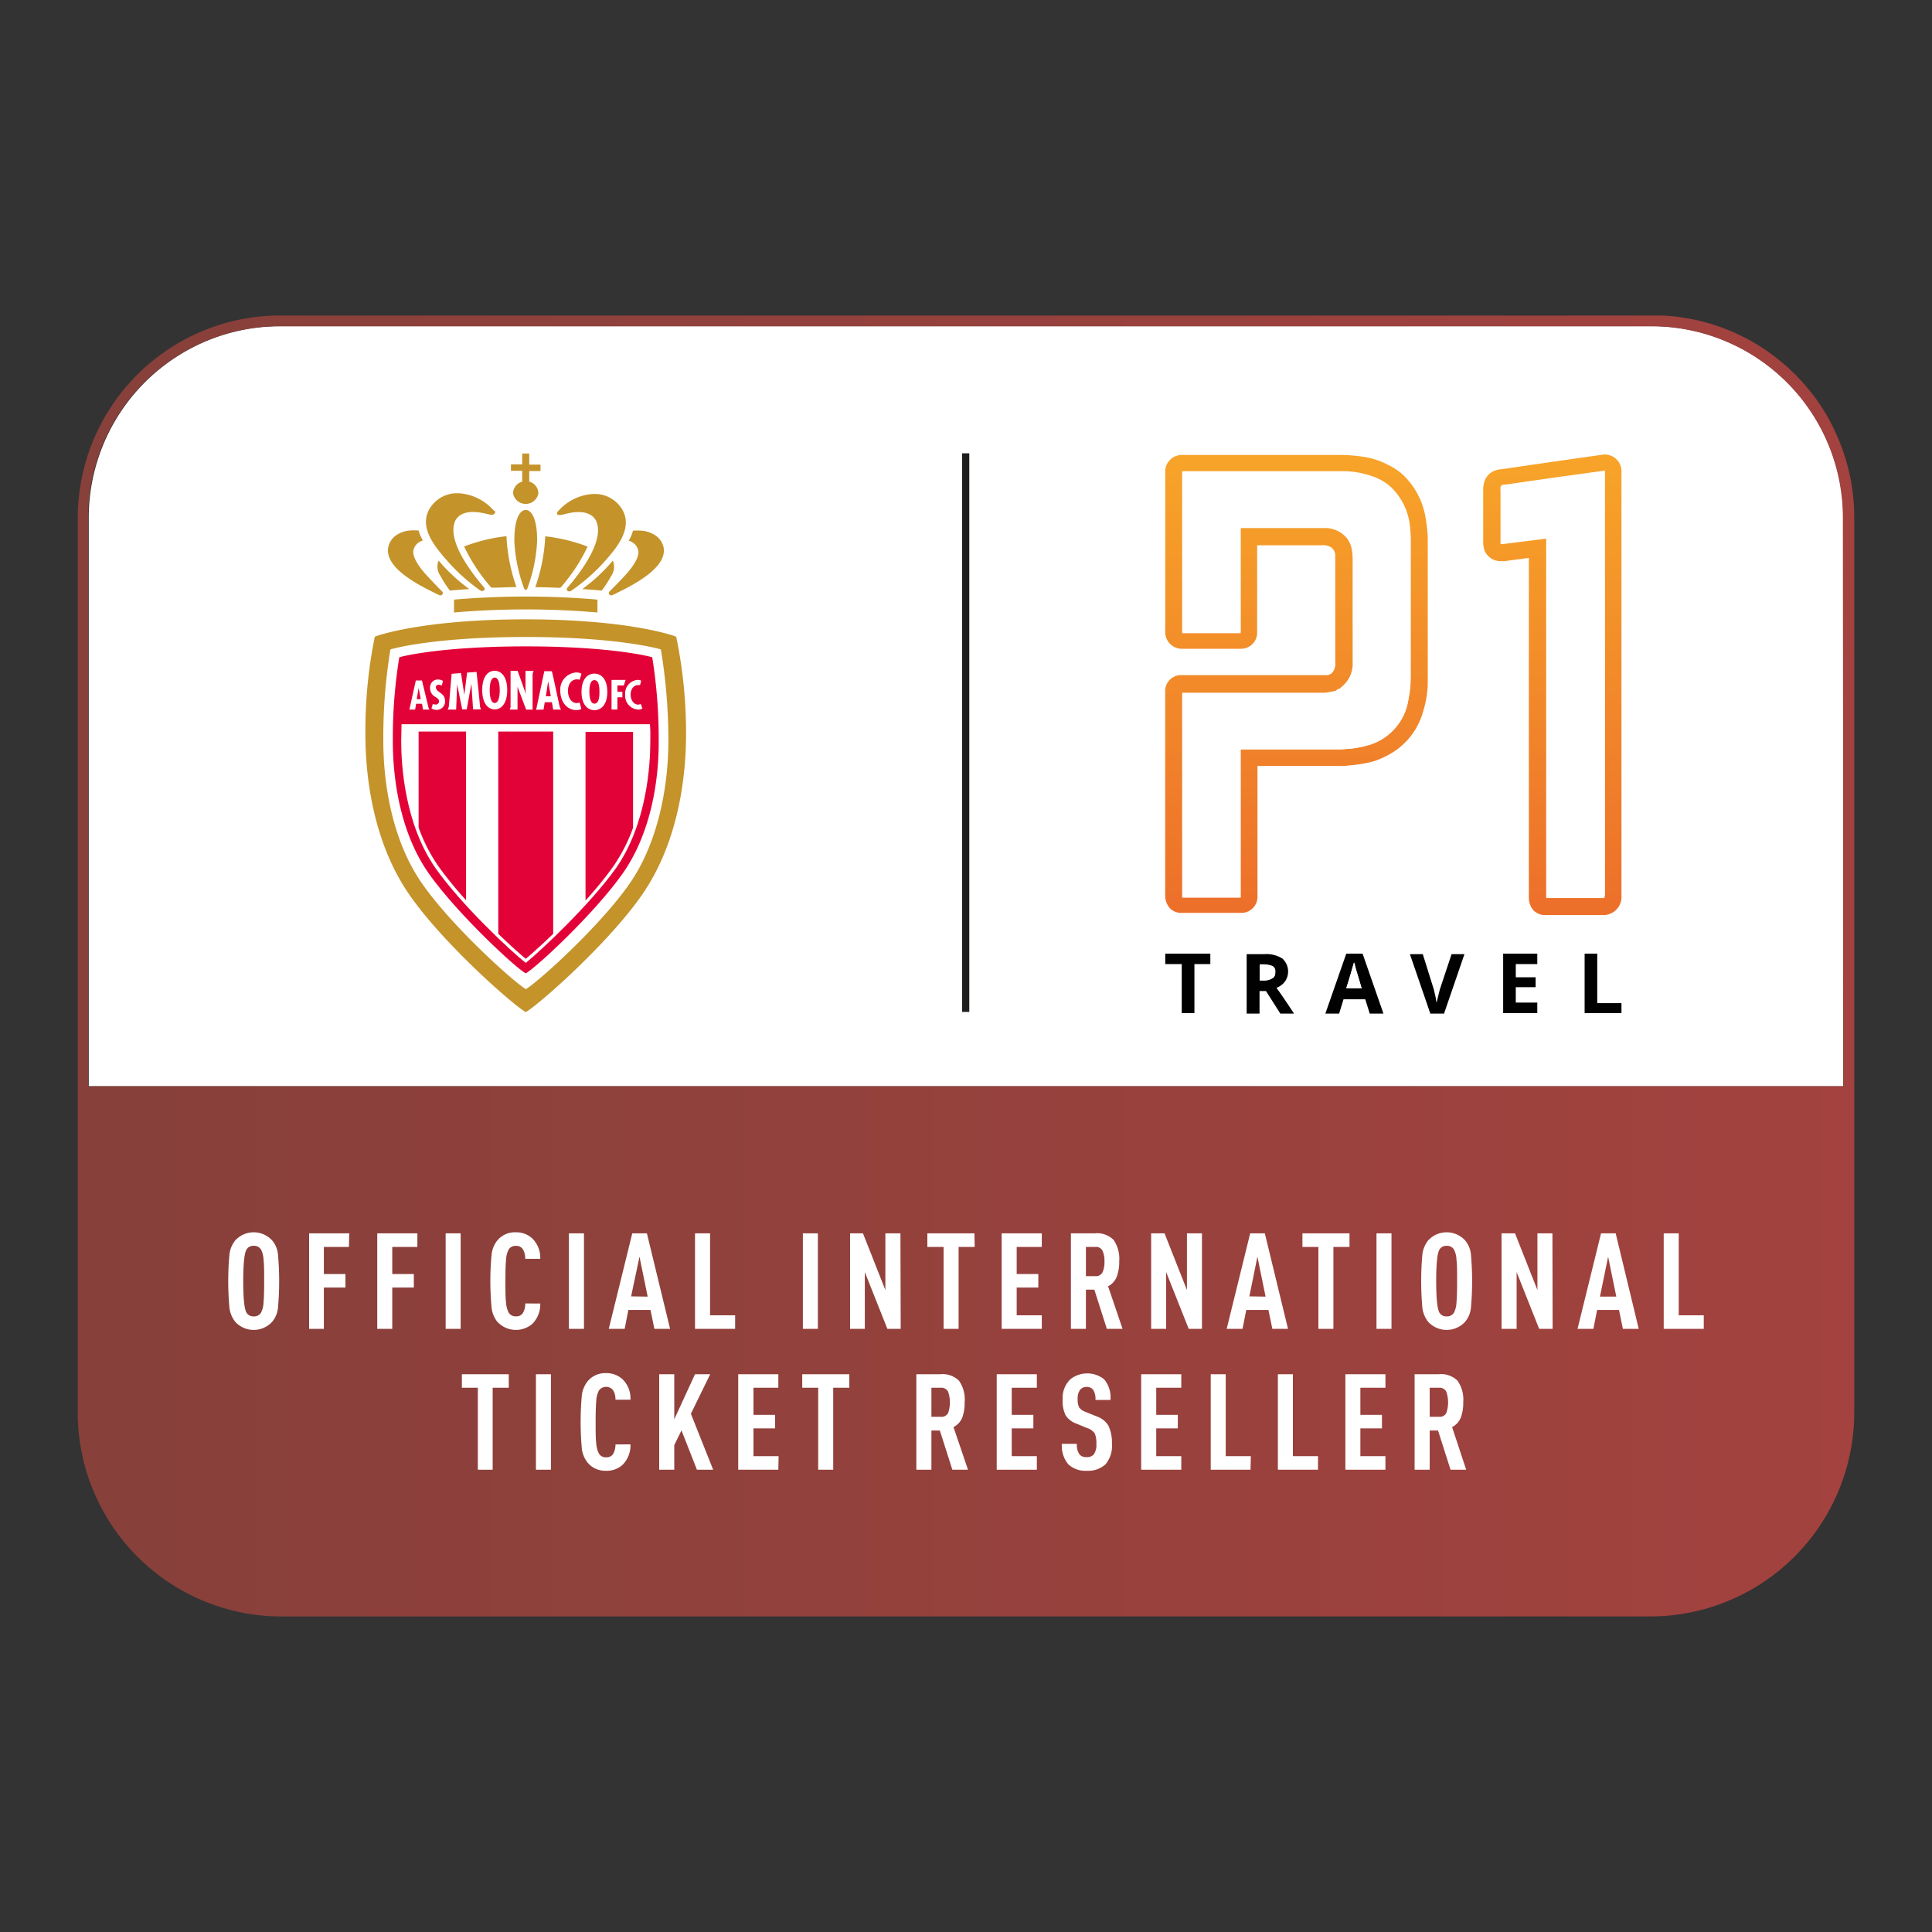 <svg xmlns="http://www.w3.org/2000/svg" xmlns:xlink="http://www.w3.org/1999/xlink" id="Laag_1" data-name="Laag 1" viewBox="0 0 300 300"><rect x="0" y="0" width="300" height="300" fill="#333333" stroke="none"/><defs><linearGradient id="linear-gradient" x1="241.06" x2="241.06" y1="-446.66" y2="-517.11" gradientTransform="matrix(1 0 0 -1 0 -376.55)" gradientUnits="userSpaceOnUse"><stop offset=".01" stop-color="#f7a429"/><stop offset="1" stop-color="#ed702a"/></linearGradient><linearGradient xlink:href="#linear-gradient" id="linear-gradient-2" x1="201.31" x2="201.31" y1="-446.66" y2="-517.11"/><linearGradient id="Naamloos_verloop_19" x1="12.07" x2="287.93" y1="150" y2="150" gradientUnits="userSpaceOnUse"><stop offset="0" stop-color="#87403a"/><stop offset="1" stop-color="#a3423f"/></linearGradient><style>.cls-1{fill:#fff}.cls-2{fill:#1e1e1c}.cls-3{fill:url(#linear-gradient)}.cls-4{fill:url(#linear-gradient-2)}.cls-5{fill:#010101}.cls-6{fill:url(#Naamloos_verloop_19)}.cls-7{fill:#c4932a}.cls-8{fill:#e30238}</style></defs><path d="M286.22 80.39v88.28H13.78V80.39a29.76 29.76 0 0 1 29.74-29.74h213a29.76 29.76 0 0 1 29.7 29.74Z" class="cls-1"/><path d="M150.51 157.22h-1.11V70.39h1.11Zm37.43-7.52h-2.48v7.61h-2v-7.61H181v-1.62h7l-.09 1.62Zm10.94 7.61-2.22-3.51h-1v3.51h-2v-9.23h2.73a4.75 4.75 0 0 1 2.82.68 2.63 2.63 0 0 1 .43 3.5 3.81 3.81 0 0 1-1.28 1c1.37 2.05 2.31 3.42 2.73 4Zm13.76 0-.68-2.23h-3.42l-.68 2.23h-2.14L209 148h2.39l3.25 9.32Zm2.48-39.83c-.51.26-1 .43-1.62.69a12.55 12.55 0 0 1-3.94.68 8.73 8.73 0 0 1-1.53.09h-12.74v20.42a2.54 2.54 0 0 1-2.65 2.39h-9a2.7 2.7 0 0 1-2-.77 3 3 0 0 1-.68-1.88v-31.62a2.5 2.5 0 0 1 2.31-2.65h23l.17-.08.17-.09h.08a2 2 0 0 0 .69-1.79V86.12a1.45 1.45 0 0 0-.6-1.11 2.26 2.26 0 0 0-1.54-.34h-10v13.76a2.5 2.5 0 0 1-2.65 2.39h-9.23a2.65 2.65 0 0 1-2.47-2.74V73a2.58 2.58 0 0 1 2.73-2.39h24.44a23.16 23.16 0 0 1 3.42.26 15.6 15.6 0 0 1 4 1.28 15 15 0 0 1 2.39 1.62 11.3 11.3 0 0 1 3.33 6.07 15.53 15.53 0 0 1 .43 3.5v22.26a19.53 19.53 0 0 1-.68 4.88 11 11 0 0 1-5.83 7Zm9.06 39.83H222l-3.16-9.23h2l1.71 5.47c.09.34.17.68.26 1.11a3.45 3.45 0 0 1 .17.94 9.46 9.46 0 0 1 .51-2l1.8-5.47h2Zm14.53-7.61h-3.34v2h3.16v1.62h-3.16v2.39h3.34v1.63h-5.3v-9.23h5.3Zm-.6-8.55a3 3 0 0 1-.69-1.88V86.46l-3.84.51h-.51a2.74 2.74 0 0 1-2.48-1.53 3.91 3.91 0 0 1-.26-1.37v-8.21a2.77 2.77 0 0 1 .09-.85 3.22 3.22 0 0 1 1-1.71 3.19 3.19 0 0 1 1.71-.6l4.1-.6 3.51-.51 4.18-.6 4.19-.6a1.82 1.82 0 0 1 .69.09 2.52 2.52 0 0 1 2 2.65v66.23a2.52 2.52 0 0 1-2.73 2.39h-9a2 2 0 0 1-1.96-.6Zm13.67 16.16h-5.72v-9.23h2v7.6h3.76Z" class="cls-1"/><path d="M149.4 70.39h1.11v86.74h-1.11z" class="cls-2"/><path d="M251.78 139.53V73.3a2.58 2.58 0 0 0-2-2.65 2 2 0 0 0-.69-.08l-4.19.59-4.18.6-3.51.51-4.1.6a3.19 3.19 0 0 0-1.71.6 2.75 2.75 0 0 0-1 1.71 2.8 2.8 0 0 0-.09.86v8.2a3.91 3.91 0 0 0 .26 1.37 2.74 2.74 0 0 0 2.48 1.53h.51l3.84-.51v52.82a3 3 0 0 0 .69 1.88 2.56 2.56 0 0 0 2 .76h9a2.82 2.82 0 0 0 2.69-2.56Zm-11.62-.26v-55.8l-6.84.85h-.25v-8.54a.83.83 0 0 1 .08-.43.55.55 0 0 1 .34-.08l.77-.09 3.51-.51 4.18-.6 7.27-1v66.03h-9.06v.17Z" class="cls-3"/><path d="M221.7 105.6V83.38a24.77 24.77 0 0 0-.43-3.5 11.84 11.84 0 0 0-3.33-6.07 9.25 9.25 0 0 0-2.39-1.62 11.72 11.72 0 0 0-4-1.28 23.16 23.16 0 0 0-3.42-.26h-24.46a2.58 2.58 0 0 0-2.73 2.35v25a2.59 2.59 0 0 0 2.47 2.74h9.15a2.51 2.51 0 0 0 2.65-2.39V84.67h10a2.46 2.46 0 0 1 1.53.34 1.7 1.7 0 0 1 .6 1.11v16.75a2.08 2.08 0 0 1-.68 1.79h-.09l-.17.09-.17.08h-23a2.49 2.49 0 0 0-2.3 2.65v31.62a3 3 0 0 0 .68 1.88 2.46 2.46 0 0 0 2 .77h9a2.5 2.5 0 0 0 2.65-2.39v-20.42h12.73a8.4 8.4 0 0 0 1.54-.09 20.31 20.31 0 0 0 3.93-.68 12.49 12.49 0 0 0 1.62-.69 10.94 10.94 0 0 0 5.9-7 15.44 15.44 0 0 0 .72-4.88Zm-2.65-.34a15.06 15.06 0 0 1-.34 3.33 8.71 8.71 0 0 1-6.41 7.18 17.44 17.44 0 0 1-2.91.52c-.42 0-.85.08-1.36.08h-15.39v23h-9.06v-31.8h21.71a4 4 0 0 0 1-.09c.17 0 .25-.08.34-.08h.17c.17 0 .26-.09.43-.09a.64.64 0 0 0 .34-.17l.08-.08c.18-.09.26-.09.43-.17l.17-.18a4.67 4.67 0 0 0 1.8-3.93V86.63a3.07 3.07 0 0 0-.09-.94 4.35 4.35 0 0 0-1.25-2.69 4.93 4.93 0 0 0-2.65-1.11h-13.42v16.28h-9.06v-25h25.47a14.06 14.06 0 0 1 4.62 1 8 8 0 0 1 2.3 1.45 9.8 9.8 0 0 1 3 6.5 15.63 15.63 0 0 1 .09 2v21Z" class="cls-4"/><path d="M180.94 149.7h2.56v7.61h1.97v-7.61h2.47v-1.62h-7v1.62zM199.57 152.35a2.73 2.73 0 0 0-.43-3.5 4.64 4.64 0 0 0-2.82-.69h-2.74v9.23h2v-3.5h1l2.23 3.5h2.13c-.42-.6-1.28-2-2.73-4a2.93 2.93 0 0 0 1.36-1.04Zm-2-.43a2.47 2.47 0 0 1-1.37.34h-.6v-2.47h.6a3.56 3.56 0 0 1 1.37.25.87.87 0 0 1 .43.94.92.92 0 0 1-.4.94ZM209.05 148.08l-3.25 9.31h2.14l.68-2.22H212l.69 2.22h2.13l-3.24-9.31Zm0 5.38c.69-2.14 1-3.42 1.2-4a1.91 1.91 0 0 0 .17.6c.08.34.43 1.46 1 3.42ZM223.58 153.63l-.51 2.05c-.09-.34-.09-.6-.17-.94l-.26-1.11-1.71-5.47h-2l3.17 9.23h2.13l3.17-9.23h-2ZM233.41 157.31h5.3v-1.63h-3.34v-2.39h3.08v-1.54h-3.08v-2.05h3.34v-1.62h-5.3v9.23zM248.02 148.08h-1.96v9.23h5.72v-1.54h-3.76v-7.69z" class="cls-5"/><path d="M286.94 72.54c-.13-.5-.27-1-.42-1.49s-.32-1-.5-1.46-.36-1-.56-1.43a31.73 31.73 0 0 0-2-4q-.44-.72-.9-1.41c-.21-.31-.42-.61-.64-.91s-.45-.59-.68-.88a28.8 28.8 0 0 0-2.19-2.5c-.16-.18-.33-.34-.5-.51-.68-.67-1.39-1.31-2.13-1.91-.31-.26-.63-.51-.95-.75A31.18 31.18 0 0 0 258.28 49H42.67a31.47 31.47 0 0 0-30.6 31.39v139A31.68 31.68 0 0 0 43 251h213.23a31.7 31.7 0 0 0 31.7-31.71v-139a31.27 31.27 0 0 0-.99-7.75ZM13.69 168.67V80.39a29.76 29.76 0 0 1 27.54-29.65c.51 0 1-.06 1.52-.07h214.41a29.75 29.75 0 0 1 29 29.72l.08 88.28Z" class="cls-6"/><path d="M210.25 149.44c-.17.6-.51 1.88-1.2 4h2.39c-.59-2-.94-3.08-1-3.42a1.36 1.36 0 0 0-.19-.58ZM197.6 150a3.91 3.91 0 0 0-1.37-.26h-.6v2.48h.6a2.56 2.56 0 0 0 1.37-.34 1.1 1.1 0 0 0 .43-.94.92.92 0 0 0-.43-.94ZM249.13 89.2v-16l-7.26 1-4.19.6-3.5.51-.77.09a.52.52 0 0 0-.34.08.63.63 0 0 0-.07.52v8.5h.26l6.83-.86v55.81h9.06V89.2ZM216 75.78a8 8 0 0 0-2.3-1.45 14.59 14.59 0 0 0-4.62-1h-25.5v25h9.06V82h13.42a4.5 4.5 0 0 1 2.65 1.11 3.88 3.88 0 0 1 1.29 2.67c0 .34.09.68.09.94v16.15a4.47 4.47 0 0 1-1.8 3.93l-.17.17c-.17.09-.25.17-.43.17l-.08.09c-.09.08-.26.08-.34.17a.83.83 0 0 1-.43.08h-.17c-.09 0-.26.09-.34.09a4.52 4.52 0 0 1-1 .08h-21.75v31.71h9.06v-23H208c.51 0 .94-.08 1.36-.08a15.93 15.93 0 0 0 2.91-.52 8.71 8.71 0 0 0 6.41-7.18 22.12 22.12 0 0 0 .34-3.33V84.32a15.7 15.7 0 0 0-.09-2 9.8 9.8 0 0 0-2.93-6.54ZM43.16 194.73a46.52 46.52 0 0 1 0 8.4 4 4 0 0 1-.89 2.11 3.89 3.89 0 0 1-5.75 0 4.35 4.35 0 0 1-.89-2.13 46.08 46.08 0 0 1 0-8.36 4.31 4.31 0 0 1 .89-2.13 3.89 3.89 0 0 1 5.75 0 4 4 0 0 1 .89 2.11Zm-2.24 7.52c.07-.73.1-1.83.1-3.32s0-2.59-.1-3.32a3.73 3.73 0 0 0-.4-1.6 1.25 1.25 0 0 0-1.13-.56 1.22 1.22 0 0 0-1.1.56c-.35.56-.52 2.2-.52 4.92s.17 4.36.52 4.92a1.22 1.22 0 0 0 1.1.56 1.25 1.25 0 0 0 1.13-.56 3.73 3.73 0 0 0 .4-1.6ZM54.18 193.62h-3.89v4.21h3.35v2.1h-3.35v6.41H48v-14.83h6.23ZM64.81 193.62h-3.9v4.21h3.35v2.1h-3.35v6.41h-2.33v-14.83h6.23ZM71.53 206.34H69.2v-14.83h2.33ZM83.89 202.41a4.29 4.29 0 0 1-1.23 3.16 3.93 3.93 0 0 1-5.44-.33 4.25 4.25 0 0 1-.88-2.13 43.78 43.78 0 0 1 0-8.36 4.21 4.21 0 0 1 .88-2.13 3.55 3.55 0 0 1 2.88-1.27 3.65 3.65 0 0 1 2.6 1 4.22 4.22 0 0 1 1.19 3.12h-2.34a2.65 2.65 0 0 0-.35-1.47 1.19 1.19 0 0 0-1.1-.54 1.23 1.23 0 0 0-1.1.54 3.84 3.84 0 0 0-.42 1.6c-.07.73-.1 1.83-.1 3.32s0 2.59.1 3.32a3.84 3.84 0 0 0 .42 1.6 1.23 1.23 0 0 0 1.11.56 1.19 1.19 0 0 0 1.1-.54 2.87 2.87 0 0 0 .35-1.46ZM90.68 206.34h-2.34v-14.83h2.34ZM104.05 206.34h-2.44l-.6-2.93h-3.44l-.57 2.93h-2.47l3.65-14.83h2.27Zm-3.48-5-1.27-6.2-1.3 6.16ZM114.15 206.34h-6.23v-14.83h2.34v12.73h3.89ZM127 206.34h-2.33v-14.83H127ZM139.86 206.34h-2.07l-3.5-8.81v8.81H132v-14.83h2l3.48 8.81v-8.81h2.34ZM151.35 193.62h-2.5v12.72h-2.33v-12.72H144v-2.11h7.31ZM161.77 206.34h-6.23v-14.83h6.23v2.11h-3.9v4.21h3.36v2.1h-3.36v4.31h3.9ZM174.31 206.34h-2.44l-1.94-6.08h-1.31v6.08h-2.33v-14.83H170a3.65 3.65 0 0 1 2.9 1 5.13 5.13 0 0 1 .89 3.35 6.32 6.32 0 0 1-.39 2.41 2.8 2.8 0 0 1-1.34 1.46Zm-3.11-8.78a3.75 3.75 0 0 0 .3-1.67 3.83 3.83 0 0 0-.3-1.68 1.14 1.14 0 0 0-1.14-.59h-1.44v4.54h1.44a1.13 1.13 0 0 0 1.14-.6ZM186.64 206.34h-2.06l-3.5-8.81v8.81h-2.33v-14.83h2.08l3.48 8.81v-8.81h2.33ZM200 206.34h-2.43l-.61-2.93h-3.44l-.58 2.93h-2.46l3.65-14.83h2.27Zm-3.48-5-1.27-6.2-1.25 6.16ZM209.55 193.62h-2.5v12.72h-2.33v-12.72h-2.48v-2.11h7.31ZM216.07 206.34h-2.33v-14.83h2.33ZM228.4 194.73a46.52 46.52 0 0 1 0 8.4 4 4 0 0 1-.89 2.11 3.89 3.89 0 0 1-5.75 0 4.35 4.35 0 0 1-.89-2.13 46.08 46.08 0 0 1 0-8.36 4.31 4.31 0 0 1 .89-2.13 3.89 3.89 0 0 1 5.75 0 4 4 0 0 1 .89 2.11Zm-2.24 7.52c.07-.73.1-1.83.1-3.32s0-2.59-.1-3.32a3.73 3.73 0 0 0-.4-1.6 1.25 1.25 0 0 0-1.13-.56 1.22 1.22 0 0 0-1.1.56c-.35.56-.52 2.2-.52 4.92s.17 4.36.52 4.92a1.22 1.22 0 0 0 1.1.56 1.25 1.25 0 0 0 1.13-.56 3.73 3.73 0 0 0 .4-1.6ZM241.09 206.34H239l-3.5-8.81v8.81h-2.34v-14.83h2.09l3.48 8.81v-8.81h2.33ZM254.46 206.34H252l-.6-2.93H248l-.58 2.93h-2.46l3.65-14.83h2.27Zm-3.48-5-1.27-6.2-1.27 6.2ZM264.56 206.34h-6.22v-14.83h2.33v12.73h3.89ZM79 215.49h-2.5v12.73h-2.3v-12.73h-2.48v-2.1H79ZM85.55 228.22h-2.33v-14.83h2.33ZM97.9 224.28a4.29 4.29 0 0 1-1.22 3.17 3.62 3.62 0 0 1-2.57.93 3.55 3.55 0 0 1-2.87-1.27 4.31 4.31 0 0 1-.89-2.13 46.08 46.08 0 0 1 0-8.36 4.39 4.39 0 0 1 .89-2.13 3.55 3.55 0 0 1 2.87-1.27 3.66 3.66 0 0 1 2.61 1 4.18 4.18 0 0 1 1.18 3.12h-2.33a2.77 2.77 0 0 0-.35-1.44 1.38 1.38 0 0 0-2.21 0 3.75 3.75 0 0 0-.42 1.59c-.07.73-.1 1.84-.1 3.32s0 2.59.1 3.32a3.84 3.84 0 0 0 .42 1.6 1.22 1.22 0 0 0 1.1.56 1.2 1.2 0 0 0 1.11-.54 3 3 0 0 0 .35-1.46ZM110.74 228.22h-2.52l-2.4-6.11-1.12 2.29v3.82h-2.34v-14.83h2.34v7l3.22-7h2.36l-3 6.14ZM120.86 228.22h-6.23v-14.83h6.23v2.1H117v4.21h3.36v2.1H117v4.31h3.9ZM131.88 215.49h-2.5v12.73h-2.33v-12.73h-2.48v-2.1h7.31ZM150.31 228.22h-2.43l-1.94-6.09h-1.31v6.09h-2.34v-14.83H146a3.64 3.64 0 0 1 2.91 1 5.08 5.08 0 0 1 .88 3.34 6.6 6.6 0 0 1-.38 2.42 2.88 2.88 0 0 1-1.35 1.45Zm-3.1-8.78a5 5 0 0 0 0-3.36 1.17 1.17 0 0 0-1.15-.59h-1.43V220h1.43a1.17 1.17 0 0 0 1.15-.56ZM161 228.22h-6.23v-14.83H161v2.1h-3.9v4.21h3.36v2.1h-3.36v4.31h3.9ZM172.66 224.11a4.47 4.47 0 0 1-1 3.27 4 4 0 0 1-2.89 1 3.9 3.9 0 0 1-2.88-1 4.43 4.43 0 0 1-1-3.18h2.33a2.53 2.53 0 0 0 .42 1.66 1.34 1.34 0 0 0 1.08.4 1.38 1.38 0 0 0 1.12-.42 2.5 2.5 0 0 0 .4-1.64 3.62 3.62 0 0 0-.26-1.64 2.22 2.22 0 0 0-1.14-.8l-1.77-.73a3.23 3.23 0 0 1-1.6-1.26 5 5 0 0 1-.46-2.47 4 4 0 0 1 1.21-3.14 4.22 4.22 0 0 1 5.21 0 4.36 4.36 0 0 1 1 3.22h-2.33a2.62 2.62 0 0 0-.36-1.58 1.23 1.23 0 0 0-1-.44 1.27 1.27 0 0 0-1 .42 2.23 2.23 0 0 0-.4 1.46 2.73 2.73 0 0 0 .23 1.3 2.05 2.05 0 0 0 1 .7l1.75.71a3.33 3.33 0 0 1 1.78 1.41 6 6 0 0 1 .56 2.75ZM183.43 228.22h-6.23v-14.83h6.23v2.1h-3.89v4.21h3.35v2.1h-3.35v4.31h3.89ZM194.18 228.22H188v-14.83h2.33v12.72h3.9ZM204.66 228.22h-6.23v-14.83h2.33v12.72h3.9ZM215.13 228.22h-6.22v-14.83h6.22v2.1h-3.89v4.21h3.35v2.1h-3.35v4.31h3.89ZM227.67 228.22h-2.43l-1.94-6.09H222v6.09h-2.34v-14.83h3.75a3.64 3.64 0 0 1 2.91 1 5.08 5.08 0 0 1 .89 3.34 6.38 6.38 0 0 1-.39 2.42 2.9 2.9 0 0 1-1.34 1.45Zm-3.1-8.78a5 5 0 0 0 0-3.36 1.15 1.15 0 0 0-1.14-.59H222V220h1.44a1.15 1.15 0 0 0 1.13-.56Z" class="cls-1"/><path d="M68.16 92.39a.49.49 0 0 0 .27.06.35.35 0 0 0 .25-.14.34.34 0 0 0 0-.44c-.05-.06-1.35-1.34-2.62-2.75-1.42-1.59-2.11-3-1.83-3.81a2 2 0 0 1 1.44-1.37 6.87 6.87 0 0 1-.67-1.56 8 8 0 0 0-1.4 0 4.39 4.39 0 0 0-1.85.59 3 3 0 0 0-1.43 1.86c-.85 3.43 5.24 6.3 7.84 7.56ZM74.58 91.69a.57.57 0 0 0 .29.09.43.43 0 0 0 .26-.09.31.31 0 0 0 .05-.46c-2.08-2.43-5.85-7.34-4.48-10.39 1.14-2.09 4.36-1.15 5.11-1 .41.11.72.2 1-.12s-.13-.43-.17-.47a7.83 7.83 0 0 0-5.45-2.66h-.26a4.94 4.94 0 0 0-4.31 2.56c-1.59 3 1.16 6 2.93 8.05a29.18 29.18 0 0 0 5.03 4.49ZM68.73 87.76l-.1-.11-.52-.6a2.49 2.49 0 0 0 .31 2.42 16 16 0 0 0 1.45 2.24s1.07-.12 3-.24a27.26 27.26 0 0 1-4.14-3.71Z" class="cls-7"/><path d="m76.08 91 .24.26c1.24 0 2.5-.09 3.87-.1a27.9 27.9 0 0 1-1.55-7.9 26 26 0 0 0-6.57 1.6A27.44 27.44 0 0 0 76.08 91ZM81.09 74.79a1.91 1.91 0 0 0-1.42 1.83 2 2 0 0 0 3.93 0 1.91 1.91 0 0 0-1.42-1.83v-1.65h1.75v-1h-1.75v-1.72h-1.09v1.68h-1.75v1h1.75ZM105 98.87c-.28-.14-7.37-2.7-23.4-2.7s-23.13 2.56-23.4 2.7A72.81 72.81 0 0 0 56.74 114c0 7.47 1.49 17.14 6.73 24.79s16.23 17.29 18.17 18.37c1.94-1.08 12.92-10.73 18.16-18.37s6.73-17.32 6.73-24.79A73.16 73.16 0 0 0 105 98.87ZM94.62 91.87a.34.34 0 0 0 0 .44.35.35 0 0 0 .25.14.49.49 0 0 0 .27-.06c2.6-1.26 8.7-4.13 7.87-7.53a3 3 0 0 0-1.47-1.86 4.39 4.39 0 0 0-1.85-.59 8 8 0 0 0-1.4 0 6.87 6.87 0 0 1-.66 1.56 2 2 0 0 1 1.44 1.37c.28.85-.41 2.22-1.83 3.81-1.24 1.38-2.57 2.66-2.62 2.72ZM87.46 79.89c.76-.2 4-1.14 5.11 1 1.37 3-2.4 8-4.48 10.39a.31.31 0 0 0 .06.46.38.38 0 0 0 .25.09.57.57 0 0 0 .29-.09 29.18 29.18 0 0 0 5.08-4.43c1.78-2 4.52-5.1 2.93-8.05a4.94 4.94 0 0 0-4.31-2.56h-.25a7.83 7.83 0 0 0-5.46 2.66s-.28.28-.17.47.54.17.95.06ZM95.16 87.05l-.52.6-.1.11a27.26 27.26 0 0 1-4.11 3.71c1.9.12 3 .24 3 .24a16 16 0 0 0 1.45-2.24 2.49 2.49 0 0 0 .28-2.42Z" class="cls-7"/><path d="m87 91.28.24-.26a27.44 27.44 0 0 0 4-6.14 26 26 0 0 0-6.57-1.6 27.9 27.9 0 0 1-1.55 7.9c1.33.01 2.59.05 3.88.1ZM81.64 79.19c-1 0-1.81 1.61-1.77 4.89a24.26 24.26 0 0 0 1.52 7.31c.09.15.17.2.25.2s.15 0 .24-.2a24.26 24.26 0 0 0 1.52-7.31c.05-3.28-.78-4.89-1.76-4.89ZM81.64 92.63c-6.28 0-11.14.48-11.14.48v2s4.81-.48 11.14-.48 11.13.48 11.13.48v-2s-4.86-.48-11.13-.48Z" class="cls-7"/><path d="M102.62 100.85c-.25-.11-6.78-1.94-21-1.94s-20.74 1.83-21 1.94a84.91 84.91 0 0 0-1.1 14.15c0 6.57 1.32 15.44 6 22.17s14.29 15.35 16.14 16.42c1.84-1.07 11.52-9.76 16.13-16.42s6-15.6 6-22.17a86.67 86.67 0 0 0-1.17-14.15Z" class="cls-1"/><path d="M96.73 135.57c-4.34 6.2-13.48 14.7-15.09 15.57-1.62-.87-10.76-9.37-15.1-15.57S61 121.17 61 115.12a77.94 77.94 0 0 1 1-13.05c.23-.11 6.34-1.7 19.64-1.7s19.4 1.59 19.64 1.7a79.69 79.69 0 0 1 1 13.05c.04 6.05-1.2 14.25-5.55 20.45Z" class="cls-8"/><path d="M100.92 112.45H62.35c0 .89-.05 1.78-.05 2.67 0 3.63.52 12.81 5.34 19.7 3.94 5.61 11.53 12.75 14 14.7 2.46-2 10-9.09 14-14.7 4.82-6.89 5.34-16.07 5.34-19.7.02-.89.02-1.78-.06-2.67Z" class="cls-1"/><path d="M65 128.49a25.51 25.51 0 0 0 3.06 6 58 58 0 0 0 4.31 5.29v-26.19H65ZM77.37 113.59V145c1.77 1.71 3.32 3.1 4.27 3.88.94-.78 2.49-2.17 4.26-3.88v-31.41ZM100.92 112.45c-.14-4-.56-7.78-.79-9.31-1.87-.4-7.74-1.45-18.49-1.45s-16.62 1-18.5 1.45c-.23 1.53-.65 5.33-.79 9.31ZM90.92 139.83a58 58 0 0 0 4.31-5.29 25.93 25.93 0 0 0 3.07-6v-14.9h-7.38Z" class="cls-8"/><path d="M67.67 106.78a.42.42 0 0 1 .46-.45.92.92 0 0 1 .46.14l.2-.74a1.6 1.6 0 0 0-.8-.22 1.23 1.23 0 0 0-1.21 1.35 1.54 1.54 0 0 0 .85 1.37c.26.18.54.31.54.67a.49.49 0 0 1-.52.5 1 1 0 0 1-.44-.1l-.21.7a1.4 1.4 0 0 0 .78.23 1.29 1.29 0 0 0 1.32-1.43c0-1.24-1.39-1.29-1.39-2M69.52 110.18h1.31l.16-4v.1l.78 3.87h.71l.71-4 .27 4h1.25a1.29 1.29 0 0 1-.19-.56c0-.33-.46-4.7-.52-5.25l-1.47.1-.43 3.45-.52-3.38-1.45.12c-.07.77-.4 4.69-.43 5a1.19 1.19 0 0 1-.19.54M79.13 110.18h1.23v-3.54l1.34 3.55h1v-5.4a1.27 1.27 0 0 1 .17-.61H81.6v2.78a4.26 4.26 0 0 0 .09.89l-1.31-3.68h-1.1v5.45a.94.94 0 0 1-.14.55M87 107.26c0 1.51.89 3 2.5 3a1.43 1.43 0 0 0 .77-.17l-.26-1a1.56 1.56 0 0 1-.43.08c-1 0-1.39-1.05-1.39-1.9s.42-1.78 1.4-1.78a1.52 1.52 0 0 1 .42.06l.28-.94a1.81 1.81 0 0 0-.62-.19h-.25a2.67 2.67 0 0 0-2.42 2.84M96.86 106.44l.28-.86h-2.18v4.6h.91v-1.91h.77v-.85h-.77v-.98h.99zM99.15 109.42c-.78 0-1.21-.75-1.23-1.52s.41-1.51 1.12-1.51a1.2 1.2 0 0 1 .34 0l.19-.69a1.19 1.19 0 0 0-.62-.12 2.11 2.11 0 0 0-1.87 2.32 2.13 2.13 0 0 0 2.06 2.28.94.94 0 0 0 .61-.17l-.24-.69a1.09 1.09 0 0 1-.36.07M76.82 109.16c-.72 0-.78-1.49-.78-2s.06-1.95.78-1.95.78 1.43.78 1.95-.06 2-.78 2m0-5c-1 0-1.94.82-1.94 3s1 3 1.94 3 1.94-.82 1.94-3-1-3-1.94-3M85 106.55l.12-.74.13.74.28 1.57h-.77Zm-.6 3.63.19-1.14h1.11l.2 1.14h1.23a1.41 1.41 0 0 1-.25-.55c-.07-.3-1-4.73-1.19-5.41h-1.17l-1.27 6ZM92.3 109.26c-.73 0-.78-1.39-.78-1.83s0-1.82.78-1.82.78 1.34.78 1.82 0 1.83-.78 1.83m0-4.66c-1 0-2 .77-2 2.83s1 2.84 2 2.84 2-.78 2-2.84-1-2.83-2-2.83M64.71 108.57l.2-1.2.09-.55.11.55.22 1.2Zm.8-2.91h-.94l-1 4.52h.89l.16-.9h.91l.16.9h1a.83.83 0 0 1-.17-.37c-.05-.23-1-4.15-1-4.15" class="cls-1"/></svg>